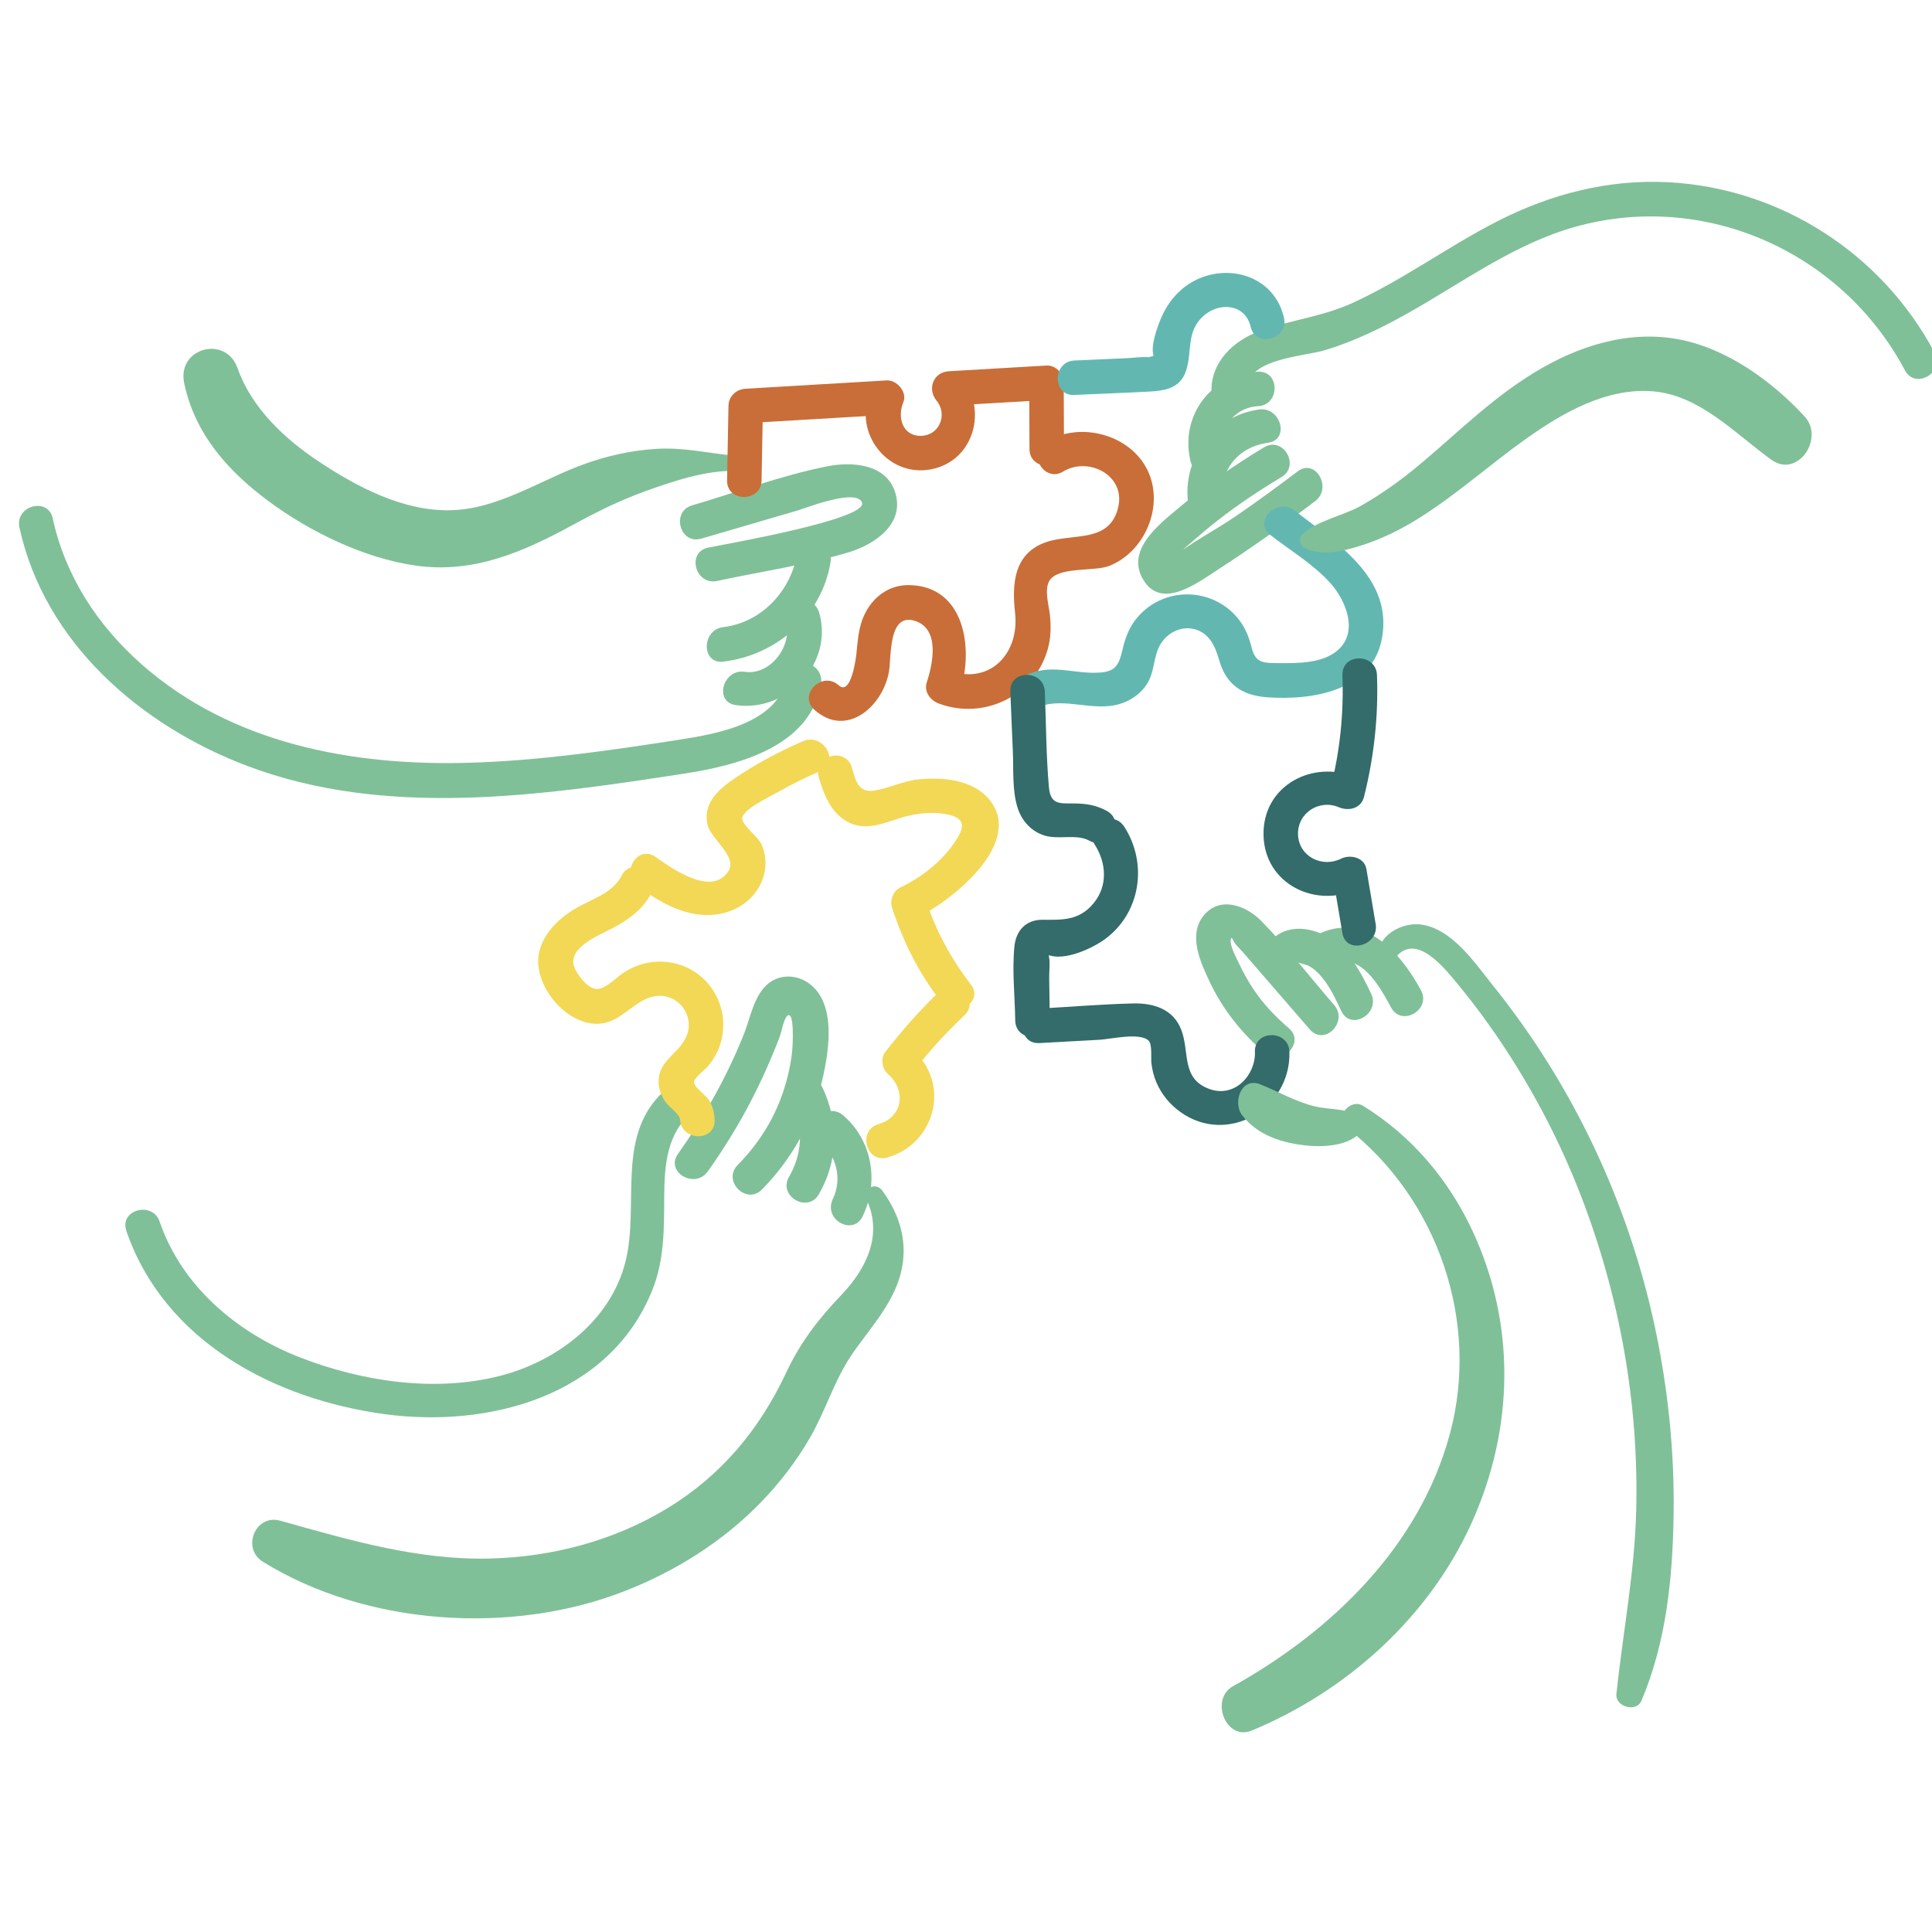 <svg xmlns="http://www.w3.org/2000/svg" id="Calque_1" data-name="Calque 1" width="500" height="500" viewBox="0 0 500 500"><path d="M190.26,117.95c-6.91-.64-13.27-2.21-20.32-1.79-6.38.39-12.56,1.73-18.58,3.89-11.41,4.09-22.33,11.73-34.79,12-12.27.27-24.19-6.04-34.15-12.66-8.8-5.85-17.34-13.87-20.93-24.08-3.06-8.7-15.71-5.28-13.83,3.81,2.72,13.13,11.28,22.75,21.79,30.55s24.56,14.78,38.17,16.71c14.89,2.12,27.75-3.52,40.55-10.49,6.17-3.36,12.23-6.4,18.85-8.77,7.07-2.54,15.67-5.47,23.24-5.23,2.57.08,2.48-3.71,0-3.94h0Z" style="fill: #80c098; stroke-width: 0px;"></path><path d="M181.5,139.4c8.31-2.43,16.62-4.86,24.92-7.29,2.11-.62,15.18-5.8,16.66-2.07,1.74,4.39-35.82,10.83-39.86,11.7-5.62,1.21-3.24,9.82,2.37,8.61,11.19-2.41,22.87-4.11,33.84-7.35,6.8-2.01,14.79-7.3,12.26-15.51-2.3-7.5-11.23-8.08-17.7-6.79-11.74,2.33-23.39,6.73-34.88,10.09-5.5,1.61-3.16,10.23,2.37,8.61h0Z" style="fill: #80c098; stroke-width: 0px;"></path><path d="M206.33,143.17c-1.6,9.68-9.15,17.94-19.16,19.13-5.64.67-5.7,9.61,0,8.93,13.74-1.63,25.46-11.77,27.77-25.68.93-5.62-7.67-8.04-8.61-2.37h0Z" style="fill: #80c098; stroke-width: 0px;"></path><path d="M203.41,160.98c1.72,6.09-3.97,13.87-10.67,12.88-5.62-.83-8.05,7.77-2.37,8.61,13.17,1.95,25.39-10.61,21.65-23.87-1.56-5.52-10.17-3.18-8.61,2.37h0Z" style="fill: #80c098; stroke-width: 0px;"></path><path d="M203.86,174.65c-2.12,12.5-17.98,15.22-28.4,16.84-17.88,2.77-35.86,5.38-53.97,5.91-30.21.89-61.47-4.9-84.79-25.43-11.44-10.07-19.8-22.86-23.06-37.84-1.22-5.61-9.83-3.24-8.61,2.37,6.48,29.81,31.39,51.32,59.01,61.74,35.98,13.57,75.92,7.67,112.85,2,13.9-2.13,32.8-6.86,35.58-23.22.95-5.62-7.65-8.04-8.61-2.37h0Z" style="fill: #80c098; stroke-width: 0px;"></path><path d="M335.86,121.97c-5.22,3.96-10.51,7.82-15.91,11.53s-11.44,6.73-16.45,10.75l.03,1.13c.51-.94,1.17-1.76,1.97-2.45.98-1.03,2.11-1.94,3.17-2.87,2.18-1.91,4.4-3.76,6.69-5.54,5.18-4.04,10.66-7.68,16.29-11.05,4.92-2.95.44-10.67-4.51-7.71-7.78,4.66-15.19,9.9-22.14,15.73-5.2,4.35-13.82,11.01-9.04,18.69s13.89.7,19.17-2.72c8.64-5.6,17.04-11.55,25.24-17.77,4.52-3.43.07-11.19-4.51-7.71h0Z" style="fill: #80c098; stroke-width: 0px;"></path><path d="M316.33,129.52c-.76-7.91,4.05-13.85,11.87-14.94,5.67-.79,3.26-9.39-2.37-8.61-11.43,1.59-19.53,12.11-18.43,23.55.55,5.67,9.48,5.73,8.93,0h0Z" style="fill: #80c098; stroke-width: 0px;"></path><path d="M316.69,116.9c-1.38-5.96,2.75-11.48,8.87-11.77,5.72-.27,5.75-9.2,0-8.93-12.05.57-20.22,11.29-17.48,23.07,1.3,5.6,9.91,3.23,8.61-2.37h0Z" style="fill: #80c098; stroke-width: 0px;"></path><path d="M322.47,101.96c-.6-9.31,14.33-9.47,20.69-11.41,7.43-2.27,14.48-5.72,21.24-9.52,14.13-7.95,27.49-17.92,43.3-22.34,33.6-9.39,69.08,6.58,85.29,37.15,2.69,5.08,10.4.57,7.71-4.51-13.64-25.73-39.99-42.72-69.12-44.18-15.42-.77-30.3,3.09-43.98,10.07-12.82,6.54-24.47,15.2-37.58,21.19-7.69,3.51-15.78,4.37-23.64,7.12-7.16,2.5-13.36,8.34-12.83,16.43.37,5.71,9.3,5.75,8.93,0h0Z" style="fill: #80c098; stroke-width: 0px;"></path><path d="M333.57,266.11c-3.53-3.02-6.71-6.35-9.27-10.24-1.3-1.98-2.47-4.05-3.48-6.19-.67-1.42-2.69-5-2.28-6.59.25-.97.47.28,1.1,1.09s1.35,1.48,1.99,2.21c1.93,2.22,3.85,4.45,5.78,6.67,3.85,4.45,7.7,8.89,11.55,13.34s10.06-1.99,6.31-6.31c-6.24-7.2-12.19-14.95-18.85-21.75-3.99-4.07-10.89-6.59-15.05-1.23-3.92,5.06-.63,12.05,1.74,17.08,3.32,7.02,8.25,13.21,14.14,18.24,4.35,3.71,10.69-2.58,6.31-6.31h0Z" style="fill: #80c098; stroke-width: 0px;"></path><path d="M335.66,249.04s2.44.65,2.92.88c1.41.69,2.59,1.85,3.58,3.05,2.13,2.57,3.57,5.72,4.98,8.71,2.45,5.19,10.15.67,7.71-4.51-2.76-5.85-6.2-12.18-12.24-15.21s-13.13-1.91-15.57,4.71c-1.99,5.4,6.64,7.73,8.61,2.37h0Z" style="fill: #80c098; stroke-width: 0px;"></path><path d="M345.22,249.71c7-3.66,12.23,6.33,14.8,11.05,2.75,5.05,10.46.55,7.71-4.51-5.33-9.81-14.79-20.63-27.02-14.26-5.1,2.66-.59,10.37,4.51,7.71h0Z" style="fill: #80c098; stroke-width: 0px;"></path><path d="M32.68,318.51c9.82,28.63,38.34,43.61,66.86,47.47,26.94,3.65,58.3-4.62,69.3-32.16,3.08-7.7,3.03-15.76,3.06-23.93s.62-16.63,7.29-22.11c4.44-3.65-1.91-9.94-6.31-6.31-14.08,11.59-7.14,30.01-11.05,45.22s-17.82,25.68-32.54,29.41c-16.91,4.29-35.79,1.41-51.84-4.88-16.15-6.32-30.4-18.34-36.14-35.07-1.85-5.4-10.48-3.08-8.61,2.37h0Z" style="fill: #80c098; stroke-width: 0px;"></path><path d="M183.16,303.2c4.37-6.18,8.34-12.63,11.77-19.38,1.76-3.46,3.37-6.98,4.87-10.56.68-1.61,1.34-3.23,1.96-4.86.43-1.11,1.1-4.87,2.03-5.54,1.86-1.35,1.39,7.64,1.2,9.4-.39,3.56-1.22,7.06-2.36,10.45-2.4,7.13-6.47,13.46-11.73,18.81-4.03,4.11,2.28,10.43,6.31,6.31,7.25-7.39,12.58-16.51,15.16-26.57,1.99-7.79,4.64-21.61-3.29-26.96-3.27-2.21-7.69-2.15-10.66.59-3.36,3.09-4.28,8.67-5.9,12.74-4.38,11.01-10.24,21.37-17.08,31.03-3.32,4.7,4.42,9.17,7.71,4.51h0Z" style="fill: #80c098; stroke-width: 0px;"></path><path d="M205.2,286.08c2.83,6.04,2.31,12.79-1,18.5-2.89,4.98,4.83,9.48,7.71,4.51,5-8.64,5.21-18.54,1-27.52-2.44-5.2-10.14-.67-7.71,4.51h0Z" style="fill: #80c098; stroke-width: 0px;"></path><path d="M211.89,294.97c4.4,3.78,6.25,9.88,3.66,15.29s5.22,9.69,7.71,4.51c4.25-8.85,2.54-19.6-5.05-26.12-4.34-3.72-10.69,2.57-6.31,6.31h0Z" style="fill: #80c098; stroke-width: 0px;"></path><path d="M184.95,289.76c-.11-1.84-.49-3.47-1.47-5.05-.77-1.24-3.66-3.2-3.86-4.54-.17-1.12,2.72-3.19,3.61-4.25,1.53-1.82,2.71-3.91,3.34-6.21,2.53-9.16-3.05-18.58-12.39-20.5-4.42-.91-8.8,0-12.6,2.39-1.93,1.22-4.19,3.75-6.45,4.28-2.45.57-4.96-2.69-6.08-4.66-3.16-5.54,5.38-8.87,9.17-10.85,4.26-2.22,8.11-4.88,10.36-9.25,2.63-5.1-5.08-9.62-7.71-4.51-2.42,4.7-7.81,6.03-12.07,8.59s-8.2,6.36-9.29,11.33c-1.91,8.76,8.26,20.53,17.39,18.11,4.64-1.23,7.84-6.02,12.49-6.81,6.22-1.05,10.89,5.39,7.98,10.98-2.16,4.14-7.04,5.86-6.93,11.28.04,1.82.77,3.56,1.75,5.06.78,1.19,3.74,3.23,3.82,4.61.33,5.71,9.26,5.75,8.93,0h0Z" style="fill: #f2d855; stroke-width: 0px;"></path><path d="M165.1,229.46c6.01,4.2,12.58,8.15,20.22,7.21,5.73-.71,10.82-4.44,12.37-10.16.72-2.67.51-5.53-.64-8.04-.91-1.99-4.65-4.53-4.96-6.52-.36-2.27,7.44-5.94,9-6.83,3.63-2.08,7.39-3.92,11.23-5.59,5.25-2.29.71-9.99-4.51-7.71-6.3,2.75-12.39,5.97-18.06,9.88-3.94,2.71-7.8,6.27-6.68,11.57.83,3.95,7.96,8.35,5.39,12.26-4.35,6.62-14.69-.88-18.84-3.78-4.72-3.3-9.19,4.44-4.51,7.71h0Z" style="fill: #f2d855; stroke-width: 0px;"></path><path d="M211.87,201.06c1.24,4.38,3.03,9.02,7.15,11.44,5.5,3.23,10.78-.18,16.26-1.42,3.31-.75,7.14-1.02,10.47-.18,4.17,1.04,3.75,3.42,1.58,6.7-3.58,5.39-8.68,9.35-14.45,12.15-1.7.83-2.61,3.28-2.05,5.04,2.83,8.9,7.04,17.14,12.74,24.54,3.46,4.49,11.22.04,7.71-4.51-5.25-6.81-9.23-14.2-11.84-22.4l-2.05,5.04c8.79-4.27,27.87-19.29,18.63-30.54-4.25-5.17-12.13-5.86-18.31-5.22-3.98.42-7.52,2.25-11.35,2.89-4.15.69-4.87-2.35-5.88-5.91-1.57-5.52-10.18-3.17-8.61,2.37h0Z" style="fill: #f2d855; stroke-width: 0px;"></path><path d="M243.28,256.44c-5.21,4.96-9.91,10.3-14.3,15.99-1.11,1.44-.66,4.25.7,5.41,4.88,4.15,4.13,11.21-2.35,13.1-5.5,1.61-3.16,10.23,2.37,8.61,12.51-3.65,16.46-19.37,6.29-28.03l.7,5.41c3.91-5.07,8.26-9.77,12.9-14.18,4.17-3.97-2.15-10.28-6.31-6.31h0Z" style="fill: #f2d855; stroke-width: 0px;"></path><path d="M197.09,124.31c.12-6.42.24-12.83.36-19.25l-4.46,4.46c12.16-.72,24.32-1.43,36.48-2.15l-4.31-5.65c-4.35,10.38,4.64,21.89,15.8,19.74s14.79-15.51,7.74-24.08l-3.16,7.62c8.43-.49,16.85-.99,25.28-1.48l-4.46-4.46c.02,5.72.04,11.44.07,17.16s8.95,5.76,8.93,0-.04-11.44-.07-17.16c0-2.31-2.04-4.61-4.46-4.46-8.43.49-16.85.99-25.28,1.48-4.06.24-5.63,4.62-3.16,7.62,2.9,3.52.78,8.89-3.86,9.09-4.98.21-6.37-4.83-4.75-8.69,1.1-2.63-1.67-5.81-4.31-5.65-12.16.72-24.32,1.43-36.48,2.15-2.44.14-4.42,1.93-4.46,4.46-.12,6.42-.24,12.83-.36,19.25-.11,5.75,8.82,5.75,8.93,0h0Z" style="fill: #c96e38; stroke-width: 0px;"></path><path d="M275.12,122.04c6.54-3.95,16.13.91,14.3,9.1-2.14,9.56-11.73,6.76-18.7,9.17-8.33,2.88-8.87,10.73-8.02,18.29,1.19,10.55-6.58,18.89-17.37,14.86l3.12,5.49c3.56-10.79,1.39-27.32-13.2-27.53-5.8-.08-10.28,3.85-12.15,9.16-.98,2.78-1.17,5.69-1.46,8.6-.1,1-1.37,11.07-4.59,8.17-4.26-3.84-10.6,2.46-6.31,6.31,8.37,7.54,17.88-1,19.34-9.96.62-3.82-.16-14.91,6.42-13.1,6.88,1.89,4.95,11.12,3.35,15.99-.8,2.44.95,4.68,3.12,5.49,11.68,4.36,24.85-2.01,28.21-14.16.78-2.81.84-5.7.56-8.57-.25-2.56-1.54-6.56-.2-8.97,2.14-3.82,11.69-2.42,15.46-3.9,9.39-3.67,14.45-15.73,9.93-24.89s-17.39-12.64-26.29-7.26c-4.91,2.97-.43,10.69,4.51,7.71h0Z" style="fill: #c96e38; stroke-width: 0px;"></path><path d="M268.82,182.94c6.78-2.66,14.17,1.44,21.21-.83,2.71-.87,5.22-2.61,6.77-5.03,1.87-2.92,1.67-6.19,2.97-9.26,1.5-3.55,5.38-5.97,9.26-5.01s5.43,4.32,6.47,7.98c1.79,6.34,5.89,9.18,12.41,9.66,11.63.85,27.28-1.56,29.75-15.32,2.84-15.82-12.09-24.76-22.62-33.01-4.47-3.51-10.84,2.77-6.31,6.31,5.22,4.09,11.19,7.57,15.63,12.55,3.9,4.37,7.19,12.29,2.1,17.07-3.97,3.73-10.74,3.6-15.81,3.56-3.59-.04-5.71.02-6.69-3.87-.68-2.7-1.55-5.06-3.26-7.29-6.83-8.89-20.36-8.83-27.04.22-1.72,2.33-2.53,4.8-3.19,7.59-.87,3.61-1.62,5.45-5.6,5.78-6.39.54-12.09-2.2-18.42.29-5.29,2.07-2.99,10.71,2.37,8.61h0Z" style="fill: #62b8b0; stroke-width: 0px;"></path><path d="M278.03,102.21c6.4-.29,12.81-.52,19.21-.86,4.25-.22,8.19-.84,9.7-5.37,1.67-5.02-.04-10.09,4.49-14.19,4.12-3.73,10.87-3.16,12.24,2.79,1.29,5.6,9.9,3.23,8.61-2.37-2.83-12.29-17.75-14.97-26.6-7.2-2.38,2.09-4.15,4.74-5.34,7.66-.89,2.18-2.57,6.8-1.83,9.23-.29,1.25-.18,1.53.32.82.83-.73.3-.82-1.58-.28-1.88-.13-3.87.17-5.76.26l-13.44.6c-5.72.26-5.75,9.19,0,8.93h0Z" style="fill: #62b8b0; stroke-width: 0px;"></path><path d="M324.78,272.2c.18,6.16-5.31,11.94-11.71,9.66-7.44-2.64-5.15-9.51-7.33-15.28-2.06-5.45-7.19-7.03-12.58-6.89-8.05.2-16.12.88-24.17,1.33-5.71.32-5.75,9.25,0,8.93,5.21-.29,10.43-.58,15.64-.86,2.68-.15,10.5-2,12.66.27.96,1.01.53,4.53.7,5.85.22,1.74.6,3.31,1.29,4.92,1.34,3.1,3.47,5.7,6.21,7.66,12.23,8.77,28.64-.88,28.21-15.59-.17-5.73-9.1-5.76-8.93,0h0Z" style="fill: #336c6a; stroke-width: 0px;"></path><path d="M271.68,264.07c-.05-3.69-.1-7.38-.15-11.07-.02-1.58.28-3.99-.08-5.53l-.03-1.84c-2.06,1.09-2.14,1.58-.23,1.47,4.2,1.73,11.43-1.62,14.7-4,9.31-6.76,11.22-19.59,5.07-29.14-3.1-4.82-10.83-.34-7.71,4.51s3.49,10.76-.22,15.28-8.09,4.32-13.18,4.28c-4.37-.03-6.92,2.81-7.33,6.96-.61,6.21.13,12.85.22,19.09.08,5.74,9.01,5.76,8.93,0h0Z" style="fill: #336c6a; stroke-width: 0px;"></path><path d="M286.44,209.86c-2.71-1.49-5.38-1.91-8.44-1.93-3.8-.03-6.13.4-6.55-4.27-.72-8.18-.71-16.49-1.05-24.69-.24-5.73-9.17-5.76-8.93,0,.22,5.23.44,10.45.66,15.68.2,4.64-.2,9.91,1.22,14.39,1.08,3.39,3.54,6.15,7.01,7.21,3.66,1.12,8.24-.51,11.57,1.32,5.04,2.77,9.55-4.94,4.51-7.71h0Z" style="fill: #336c6a; stroke-width: 0px;"></path><path d="M347.42,174.72c.36,9.9-.62,19.53-3.04,29.14l6.56-2.67c-11.08-4.71-24.17,2.02-23.94,14.9s13.81,19.21,24.57,13.85l-6.56-2.67c.8,4.74,1.6,9.48,2.4,14.22.95,5.65,9.56,3.26,8.61-2.37-.8-4.74-1.6-9.48-2.4-14.22-.51-3.04-4.23-3.83-6.56-2.67-4.86,2.42-10.87-.51-11.13-6.14s5.44-9.34,10.51-7.19c2.55,1.08,5.78.41,6.56-2.67,2.6-10.33,3.75-20.87,3.36-31.52-.21-5.73-9.14-5.76-8.93,0h0Z" style="fill: #336c6a; stroke-width: 0px;"></path><path d="M348.45,291.79c23.69,18.44,34.61,50.28,26.77,79.32s-30.54,51.02-56.12,65.28c-6.04,3.36-1.87,14.26,4.84,11.48,24.53-10.16,45.86-29.27,56.9-53.71,10.98-24.31,11.57-51.4.19-75.72-6.2-13.26-15.78-24.55-28.26-32.25-3.36-2.07-7.56,3.07-4.32,5.6h0Z" style="fill: #80c098; stroke-width: 0px;"></path><path d="M360.14,249.28c5.33-9.07,12.99.41,17.05,5.32,4.47,5.41,8.61,11.07,12.46,16.94,7.81,11.93,14.4,24.7,19.53,38.01,10.01,25.98,15,53.78,14.26,81.62-.42,15.9-3.44,31.45-5.12,47.22-.35,3.33,5.16,4.89,6.49,1.76,6.43-15.2,8.08-31.78,8.32-48.19s-1.46-32.72-4.88-48.69c-6.87-32.07-21.2-62.48-41.74-88.05-4.75-5.91-10.86-15.2-19.18-16-5.35-.51-12.87,4.11-9.54,10.07.51.91,1.85.87,2.37,0h0Z" style="fill: #80c098; stroke-width: 0px;"></path><path d="M352.55,289.43c-3.26-2.69-8.24-2.15-12.21-3.09-4.97-1.17-9.45-3.82-14.16-5.71-5.03-2.01-7.24,4.79-4.68,8.05,4.07,5.2,10.32,7.13,16.7,7.79,4.55.47,12.49.09,14.65-4.8.31-.7.38-1.69-.29-2.24h0Z" style="fill: #80c098; stroke-width: 0px;"></path><path d="M224.28,310.48c4.26,9.13-.1,17.89-6.47,24.58-6.04,6.34-10.63,12.25-14.38,20.24-6.87,14.64-16.74,26.52-30.64,34.99s-29.89,12.67-46.13,13.06c-18.66.44-36.37-4.83-54.16-9.8-6.42-1.8-10.05,7.17-4.48,10.62,26.77,16.59,64.35,19.04,93.56,7.64,13.23-5.16,25.46-12.82,35.37-23.04,4.85-5.01,9.19-10.66,12.68-16.7,3.98-6.87,6.21-14.63,10.65-21.24s10.61-12.97,12.76-20.99-.1-15.41-4.71-21.72c-1.78-2.44-5.33-.39-4.05,2.37h0Z" style="fill: #80c098; stroke-width: 0px;"></path><path d="M337.56,141.77c4.12,2.27,10.08.85,14.36-.48,5.4-1.67,10.46-4.16,15.24-7.15,9.86-6.17,18.49-14.01,27.96-20.71,9.44-6.68,20.71-13.15,32.71-12.15s21.08,10.8,30.57,17.69c6.79,4.93,13.88-5.49,8.63-11.19-8.36-9.08-20.05-17.55-32.38-19.92-13.23-2.54-26.29,1.67-37.56,8.55s-19.89,15.64-29.65,23.79c-4.69,3.92-9.67,7.51-14.98,10.56-4.73,2.73-11.4,3.85-15.37,7.47-1.06.97-.77,2.86.46,3.53h0Z" style="fill: #80c098; stroke-width: 0px;"></path></svg>